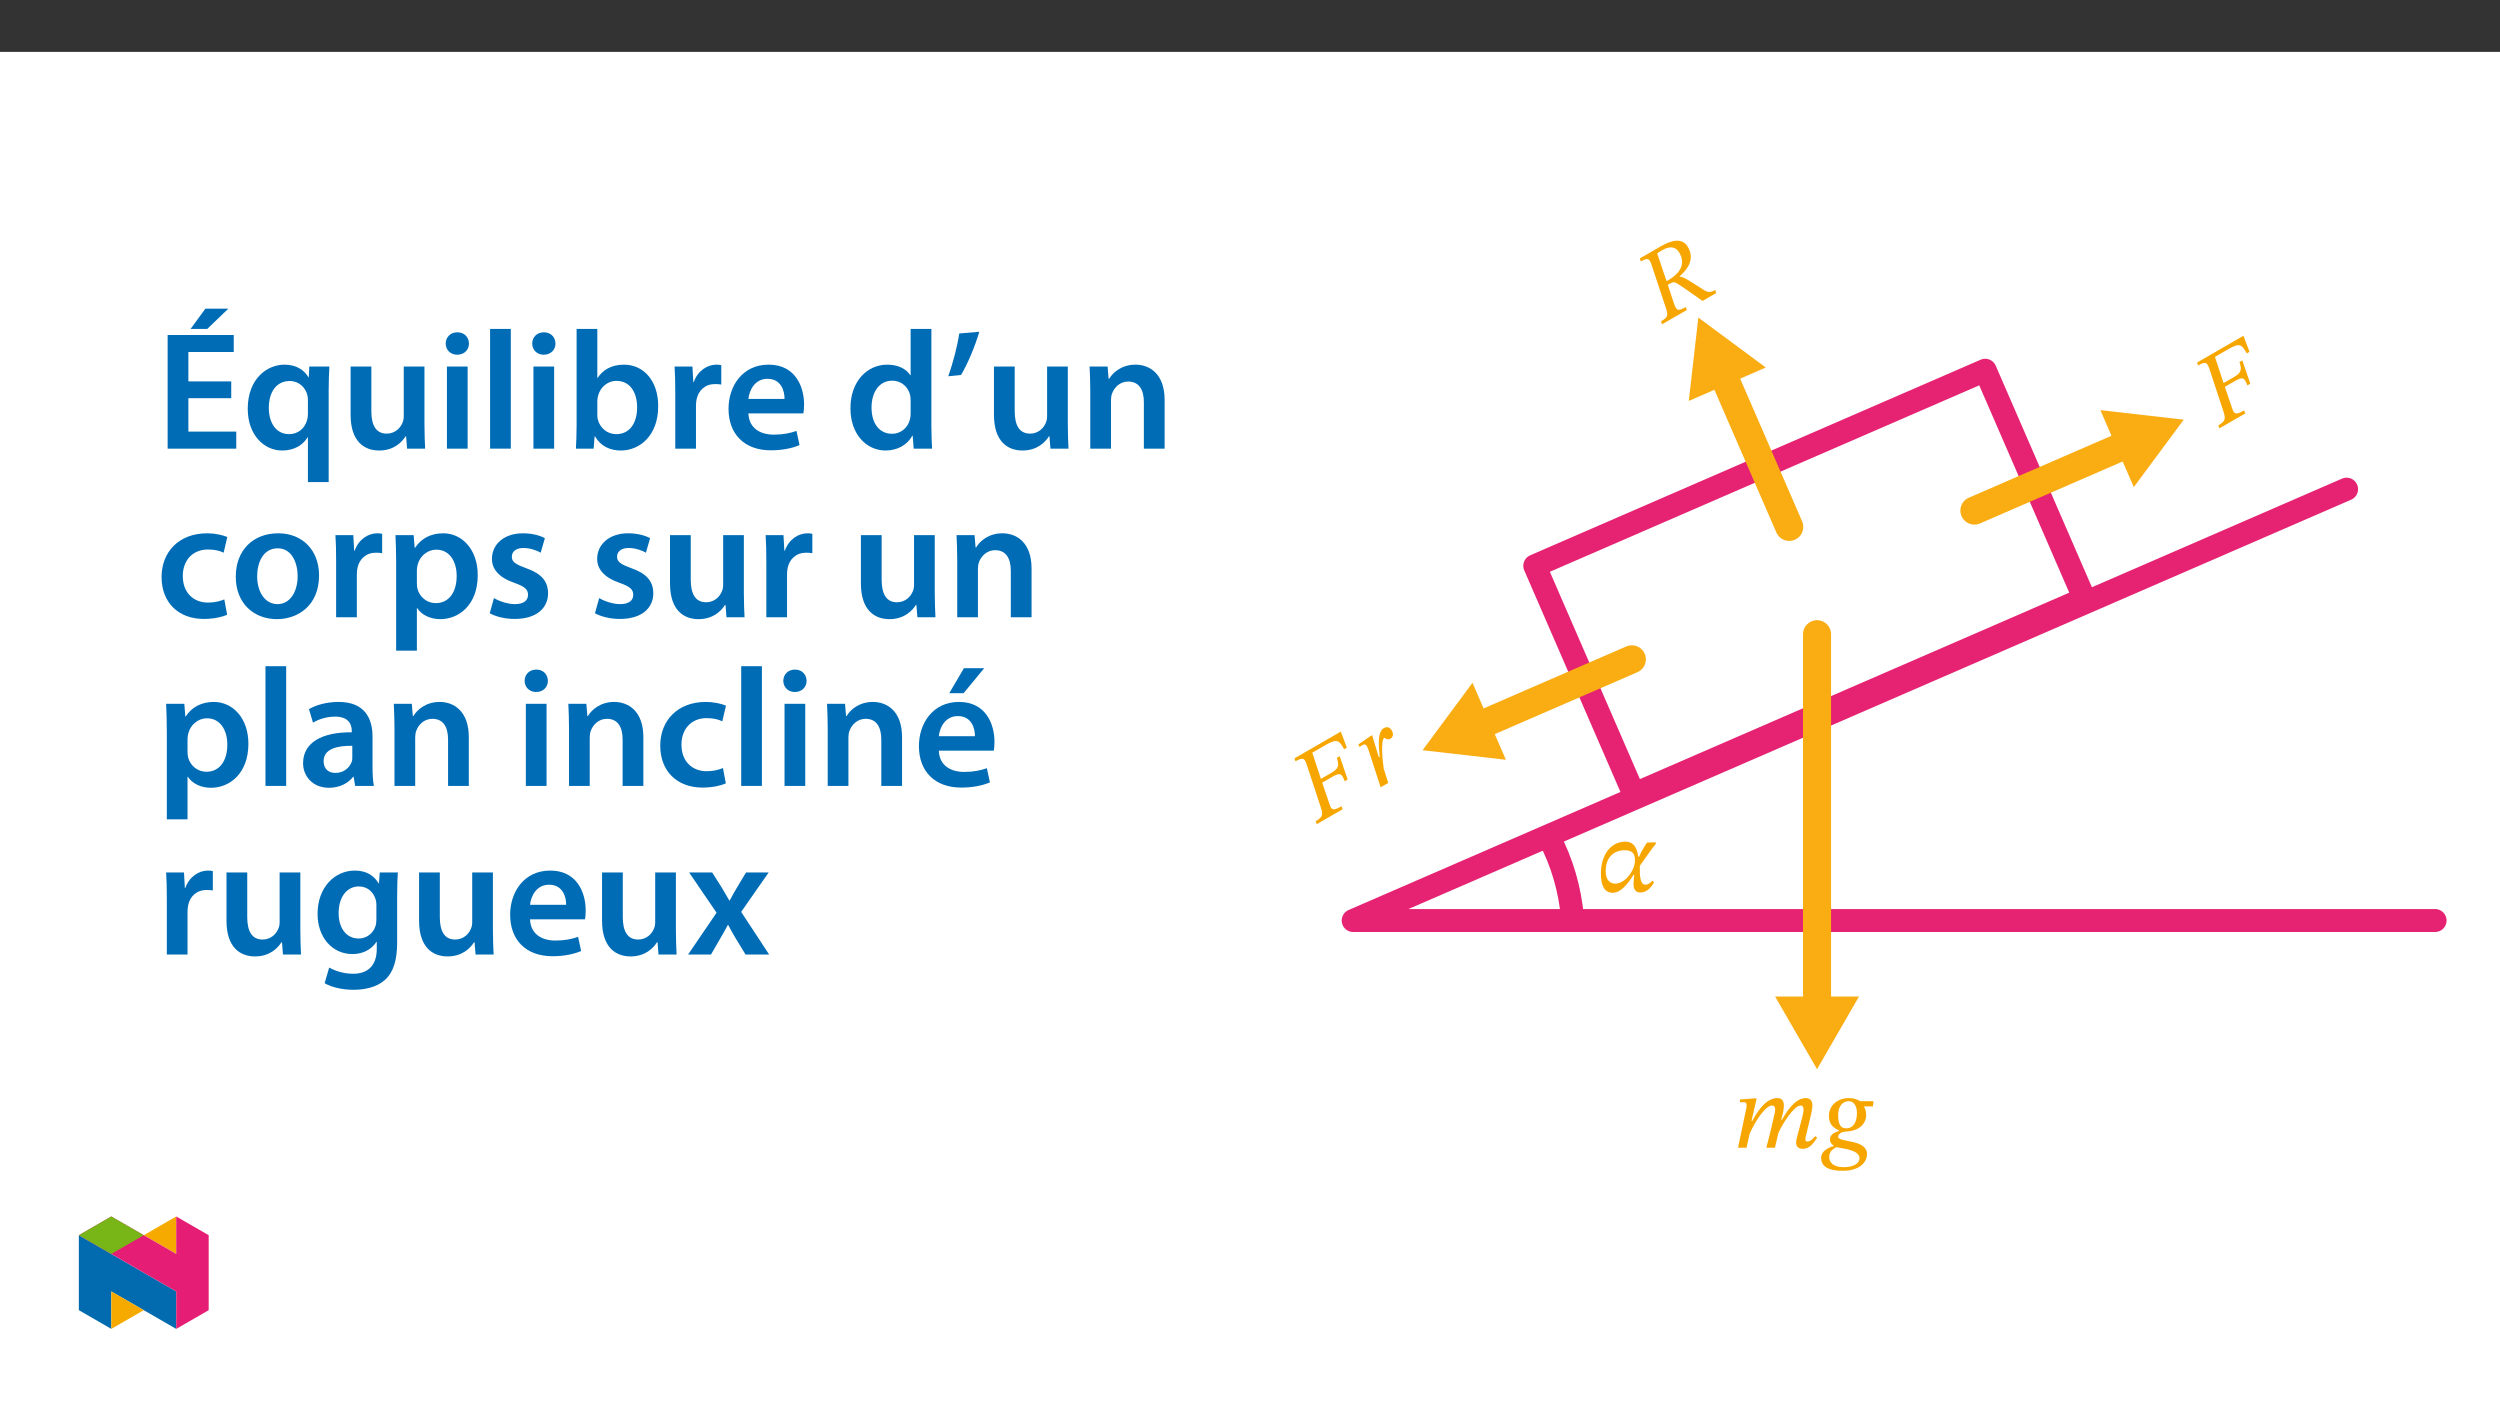 ﻿<?xml version="1.0" encoding="utf-8"?>
<svg xmlns="http://www.w3.org/2000/svg" xmlns:xlink="http://www.w3.org/1999/xlink" viewBox="0 0 960 540" version="1.1">
  <rect x="0" y="0" width="960" height="540" fill="#333333" stroke="none"/>
  <defs>
    <g>
      <symbol overflow="visible" id="glyph0-0">
        <path style="stroke:none;" d="M 7.656 -12.25 L 7.344 -12.781 C 5.172 -16.547 9.188 -22.453 6.25 -27.516 C 4.188 -31.109 0.266 -30.922 -3.109 -28.969 C -6.609 -26.953 -7.844 -23.625 -6.234 -20.828 C -5.297 -19.203 -4.188 -18.797 -3.078 -19.422 C -2.25 -19.906 -1.781 -20.781 -2.406 -21.844 C -3.156 -23.156 -3.891 -22.766 -4.547 -23.906 C -5.172 -24.969 -4.703 -26.297 -2.656 -27.484 C -0.453 -28.75 1.609 -28.344 3.188 -25.609 C 6.25 -20.312 3.172 -16.828 5.75 -12.344 L 6.266 -11.453 Z M 11.406 -8.781 C 10.797 -9.844 9.5 -10.391 8.297 -9.703 C 7.016 -8.969 6.797 -7.609 7.438 -6.5 C 8.094 -5.359 9.203 -4.953 10.547 -5.734 C 11.781 -6.438 12.047 -7.688 11.406 -8.781 Z M 23.891 -6.016 L 4.891 -38.938 L -15.281 -27.297 L 3.719 5.625 Z M 21.047 -6.812 L 4.422 2.781 L -12.516 -26.547 L 4.109 -36.141 Z M 21.047 -6.812 " />
      </symbol>
      <symbol overflow="visible" id="glyph0-1">
        <path style="stroke:none;" d="M 9.516 -29.359 C 7.578 -32.719 3.938 -32.484 -0.906 -29.703 L -9 -25.016 L -8.609 -23.875 C -5.859 -25.469 -5.281 -24.906 -4.562 -22.797 L 0.938 -6.25 C 2.031 -3 1.719 -2.375 -0.844 -0.906 L -0.453 0.25 L 9.078 -5.234 L 8.641 -6.375 C 5.688 -4.672 5.094 -4.828 4.016 -8.016 L 1.75 -14.906 L 2.469 -15.312 C 3.719 -16.031 4.281 -16.094 5.375 -15.406 C 7.641 -13.938 9.203 -12.906 15.078 -8.703 L 20.328 -11.734 L 19.938 -12.891 C 18.344 -11.984 17.312 -11.875 15.75 -12.812 C 9.828 -16.531 8.125 -17.891 6.375 -18.031 L 6.281 -18.203 C 9 -20.469 12.312 -24.5 9.516 -29.359 Z M -2.312 -26.953 C -1.547 -27.469 -1.234 -27.719 -0.344 -28.234 C 3.078 -30.203 5.094 -29.125 6.172 -27.25 C 8.719 -22.844 6.406 -19.422 2.344 -16.906 L 1.266 -16.312 Z M -2.312 -26.953 " />
      </symbol>
      <symbol overflow="visible" id="glyph0-2">
        <path style="stroke:none;" d="M 11.109 -29.141 L 8.797 -35.297 L -9 -25.016 L -8.609 -23.875 C -5.828 -25.484 -5.172 -25.219 -4.266 -22.547 L 1.172 -6.016 C 2.141 -3.156 1.547 -2.281 -0.844 -0.906 L -0.453 0.25 L 9.484 -5.469 L 9.062 -6.625 C 6.938 -5.391 5.672 -4.969 4.969 -6.188 C 4.797 -6.5 4.609 -6.922 4.453 -7.438 L 1.656 -15.688 L 5.391 -17.844 C 8.359 -19.547 9.141 -19.484 10.281 -16.234 L 11.422 -16.891 L 8.359 -25.844 L 7.266 -25.203 C 8.266 -22.094 7.922 -21.047 4.984 -19.344 L 1.156 -17.141 L -2.156 -27.188 L 3 -30.172 C 7.5 -32.766 8.219 -31.844 10.062 -28.531 Z M 11.109 -29.141 " />
      </symbol>
      <symbol overflow="visible" id="glyph0-3">
        <path style="stroke:none;" d="M 0.406 -12.141 L -2.156 -20.641 L -2.922 -20.203 L -7.5 -17.062 L -6.953 -16.125 C -6.953 -16.125 -6.312 -16.594 -5.938 -16.812 C -4.969 -17.375 -4.578 -17.078 -4.203 -16.438 C -3.844 -15.812 -3.484 -14.812 -3.266 -14.109 L 1.109 -0.641 L 4.031 -2.328 L 2.297 -7.75 C 2.047 -9.469 0.875 -18.656 2.531 -19.625 C 2.625 -19.672 3.719 -18.609 4.812 -19.25 C 5.719 -19.766 6.266 -20.938 5.375 -22.469 C 4.609 -23.812 3.406 -23.984 2.312 -23.344 C -0.453 -21.75 0.531 -15.297 0.75 -12.344 Z M 0.406 -12.141 " />
      </symbol>
      <symbol overflow="visible" id="glyph1-0">
        <path style="stroke:none;" d="M 12.75 -6.781 L 12.75 -7.406 C 12.75 -11.75 19.172 -14.859 19.172 -20.719 C 19.172 -24.859 15.703 -26.656 11.797 -26.656 C 7.766 -26.656 5.016 -24.391 5.016 -21.156 C 5.016 -19.281 5.781 -18.375 7.047 -18.375 C 8.016 -18.375 8.844 -18.891 8.844 -20.125 C 8.844 -21.641 8.016 -21.672 8.016 -22.984 C 8.016 -24.219 9.078 -25.141 11.438 -25.141 C 13.984 -25.141 15.578 -23.75 15.578 -20.594 C 15.578 -14.469 11.156 -12.984 11.156 -7.812 L 11.156 -6.781 Z M 14.266 -1.906 C 14.266 -3.141 13.422 -4.266 12.031 -4.266 C 10.562 -4.266 9.688 -3.188 9.688 -1.906 C 9.688 -0.594 10.438 0.312 12 0.312 C 13.422 0.312 14.266 -0.641 14.266 -1.906 Z M 23.703 6.734 L 23.703 -31.281 L 0.406 -31.281 L 0.406 6.734 Z M 21.641 4.625 L 2.438 4.625 L 2.438 -29.25 L 21.641 -29.25 Z M 21.641 4.625 " />
      </symbol>
      <symbol overflow="visible" id="glyph1-1">
        <path style="stroke:none;" d="M 16.062 -13.234 C 15.703 -15.453 14.938 -19.078 11.078 -19.078 C 5.578 -19.078 1.672 -14.141 1.672 -6.812 C 1.672 -2.234 2.984 0.562 6.25 0.562 C 9.172 0.562 11.828 -2.547 14.188 -6.328 L 14.5 -6.328 C 14.391 -5.016 14.188 -3.906 14.188 -2.953 C 14.188 -1 14.859 0.438 16.734 0.438 C 19.969 0.438 21.469 -2.469 22.078 -3.469 L 21.438 -4.109 C 20.672 -3.266 19.922 -2.547 18.734 -2.547 C 16.5 -2.547 16.609 -6.812 16.609 -9.719 C 16.609 -9.875 18.562 -12.547 21.594 -16.781 C 21.875 -17.172 22.469 -17.891 22.75 -18.203 L 22.719 -18.812 L 19.406 -18.734 C 18.641 -17.688 17.25 -15.453 16.297 -13.234 Z M 7.125 -2.953 C 5.297 -2.953 3.5 -4.266 3.5 -7.734 C 3.5 -13.062 6.578 -15.781 10.875 -15.781 C 13.422 -15.781 14.75 -14.656 14.75 -12.188 C 14.75 -11.562 14.703 -11.078 14.656 -10.797 C 14.344 -8.047 11.156 -2.953 7.125 -2.953 Z M 7.125 -2.953 " />
      </symbol>
      <symbol overflow="visible" id="glyph1-2">
        <path style="stroke:none;" d="M 16.062 0 L 17.328 -5.5 C 18.812 -9.078 23.391 -16.219 25.859 -16.219 C 26.781 -16.219 27.047 -15.547 27.047 -14.625 C 27.047 -13.781 26.703 -12.266 26.422 -11.234 L 24.391 -3.5 C 24.344 -3.312 24.188 -2.594 24.188 -1.953 C 24.188 -0.75 24.781 0.406 26.812 0.406 C 29.641 0.406 31.234 -2.391 32.281 -3.859 L 31.484 -4.469 C 30.844 -3.703 29.891 -2.391 28.484 -2.391 C 27.969 -2.391 27.734 -2.703 27.734 -3.141 C 27.734 -3.625 27.844 -4.109 27.844 -4.109 L 30.047 -13.312 C 30.156 -13.859 30.438 -15.219 30.438 -16.25 C 30.438 -17.688 29.891 -19.078 27.891 -19.078 C 23.75 -19.078 20.484 -13.781 18.766 -10.766 L 18.453 -10.766 L 19.125 -13.312 C 19.172 -13.5 19.484 -15.094 19.484 -16.25 C 19.484 -17.688 18.969 -19.078 16.969 -19.078 C 12.438 -19.078 9.047 -13.469 7.375 -10.312 L 7.047 -10.312 L 9.047 -18.969 L 8.125 -18.969 L 2.625 -18.531 L 2.625 -17.453 C 2.625 -17.453 3.391 -17.531 3.906 -17.531 C 4.859 -17.531 5.188 -17.141 5.188 -16.453 C 5.188 -15.859 5.062 -15.141 5.062 -15.141 L 1.875 0 L 5.141 0 L 6.375 -5.453 C 8.375 -9.969 12.312 -16.219 14.938 -16.219 C 15.859 -16.219 16.141 -15.547 16.141 -14.625 C 16.141 -13.984 15.938 -13.062 15.891 -12.953 C 14.938 -8.562 13.906 -4.266 12.75 0 Z M 16.062 0 " />
      </symbol>
      <symbol overflow="visible" id="glyph1-3">
        <path style="stroke:none;" d="M 20.047 -17.891 L 14.859 -17.891 C 13.984 -18.531 12.391 -19.078 10.594 -19.078 C 6.172 -19.078 2.906 -16.219 2.906 -12.234 C 2.906 -8.969 4.734 -7.578 6.781 -6.688 L 6.781 -6.453 C 5.141 -5.891 3.312 -5.219 3.312 -3.141 C 3.312 -2.031 4.031 -1.281 4.734 -0.844 L 4.734 -0.672 C 2.312 0.047 -0.078 1.469 -0.078 3.859 C -0.078 6.859 2.156 8.844 8.203 8.844 C 14.188 8.844 17.531 5.984 17.531 2.391 C 17.531 -3.391 6.453 -1.953 6.453 -4.219 C 6.453 -5.219 7.609 -6.141 9.359 -6.219 C 14.656 -6.422 17.219 -9.281 17.219 -12.703 C 17.219 -13.953 16.859 -14.938 16.375 -15.781 L 16.375 -15.891 L 19.797 -15.891 Z M 13.672 -13.312 C 13.672 -9.969 12.359 -7.453 9.516 -7.453 C 7.25 -7.453 6.453 -9.328 6.453 -12.547 C 6.453 -15.812 8.125 -17.891 10.516 -17.891 C 12.625 -17.891 13.672 -15.859 13.672 -13.312 Z M 14.656 4.031 C 14.656 5.938 12.547 7.453 8.562 7.453 C 4.734 7.453 3.031 5.734 3.031 3.594 C 3.031 1.281 4.391 0.641 5.703 -0.234 C 8.719 0.359 14.656 0.875 14.656 4.031 Z M 14.656 4.031 " />
      </symbol>
      <symbol overflow="visible" id="glyph2-0">
        <path style="stroke:none;" d="M 0 0 L 32.375 0 L 32.375 -45.328 L 0 -45.328 Z M 16.188 -25.578 L 5.188 -42.094 L 27.188 -42.094 Z M 18.125 -22.656 L 29.141 -39.172 L 29.141 -6.156 Z M 5.188 -3.234 L 16.188 -19.75 L 27.188 -3.234 Z M 3.234 -39.172 L 14.25 -22.656 L 3.234 -6.156 Z M 3.234 -39.172 " />
      </symbol>
      <symbol overflow="visible" id="glyph2-1">
        <path style="stroke:none;" d="M 29.016 -25.828 L 12.562 -25.828 L 12.562 -37.109 L 29.984 -37.109 L 29.984 -43.641 L 4.594 -43.641 L 4.594 0 L 30.953 0 L 30.953 -6.547 L 12.562 -6.547 L 12.562 -19.359 L 29.016 -19.359 Z M 19.094 -53.75 L 13.406 -45.969 L 19.812 -45.969 L 27.906 -53.75 Z M 19.094 -53.75 " />
      </symbol>
      <symbol overflow="visible" id="glyph2-2">
        <path style="stroke:none;" d="M 25.375 12.828 L 33.344 12.828 L 33.344 -22.406 C 33.344 -25.703 33.469 -28.688 33.609 -31.531 L 25.906 -31.531 L 25.703 -27.328 L 25.578 -27.391 C 23.891 -30.297 20.781 -32.25 16.375 -32.25 C 9.641 -32.25 2.266 -26.812 2.266 -15.281 C 2.266 -5.438 8.359 0.719 15.469 0.719 C 20.078 0.719 23.375 -1.297 25.25 -4.344 L 25.375 -4.344 Z M 25.375 -13.281 C 25.375 -12.5 25.25 -11.531 25 -10.812 C 24.094 -7.641 21.438 -5.562 18.188 -5.562 C 13.141 -5.562 10.359 -9.906 10.359 -15.672 C 10.359 -21.625 13.203 -25.969 18.391 -25.969 C 21.953 -25.969 24.469 -23.438 25.188 -20.469 C 25.312 -19.875 25.375 -19.172 25.375 -18.516 Z M 25.375 -13.281 " />
      </symbol>
      <symbol overflow="visible" id="glyph2-3">
        <path style="stroke:none;" d="M 32.5 -31.531 L 24.547 -31.531 L 24.547 -12.5 C 24.547 -11.594 24.406 -10.688 24.094 -10.031 C 23.312 -7.969 21.234 -5.766 18 -5.766 C 13.797 -5.766 12.109 -9.125 12.109 -14.375 L 12.109 -31.531 L 4.141 -31.531 L 4.141 -13.016 C 4.141 -2.719 9.391 0.719 15.094 0.719 C 20.781 0.719 23.891 -2.531 25.25 -4.734 L 25.453 -4.734 L 25.828 0 L 32.766 0 C 32.641 -2.594 32.5 -5.703 32.5 -9.453 Z M 32.5 -31.531 " />
      </symbol>
      <symbol overflow="visible" id="glyph2-4">
        <path style="stroke:none;" d="M 12.234 0 L 12.234 -31.531 L 4.281 -31.531 L 4.281 0 Z M 8.281 -44.672 C 5.641 -44.672 3.812 -42.797 3.812 -40.344 C 3.812 -38.016 5.562 -36.062 8.219 -36.062 C 11 -36.062 12.75 -38.016 12.75 -40.344 C 12.688 -42.797 11 -44.672 8.281 -44.672 Z M 8.281 -44.672 " />
      </symbol>
      <symbol overflow="visible" id="glyph2-5">
        <path style="stroke:none;" d="M 4.281 0 L 12.234 0 L 12.234 -45.969 L 4.281 -45.969 Z M 4.281 0 " />
      </symbol>
      <symbol overflow="visible" id="glyph2-6">
        <path style="stroke:none;" d="M 4.281 -8.875 C 4.281 -5.641 4.141 -2.141 4.016 0 L 10.812 0 L 11.203 -4.734 L 11.328 -4.734 C 13.594 -0.844 17.219 0.719 21.297 0.719 C 28.422 0.719 35.609 -4.922 35.609 -16.25 C 35.672 -25.828 30.172 -32.25 22.469 -32.25 C 17.734 -32.25 14.312 -30.234 12.375 -27.188 L 12.234 -27.188 L 12.234 -45.969 L 4.281 -45.969 Z M 12.234 -18.125 C 12.234 -18.906 12.375 -19.625 12.5 -20.203 C 13.344 -23.703 16.312 -26.031 19.547 -26.031 C 24.859 -26.031 27.516 -21.5 27.516 -15.922 C 27.516 -9.516 24.469 -5.562 19.484 -5.562 C 16.062 -5.562 13.281 -7.906 12.438 -11.141 C 12.297 -11.719 12.234 -12.375 12.234 -13.016 Z M 12.234 -18.125 " />
      </symbol>
      <symbol overflow="visible" id="glyph2-7">
        <path style="stroke:none;" d="M 4.281 0 L 12.234 0 L 12.234 -16.375 C 12.234 -17.219 12.297 -18.062 12.438 -18.781 C 13.141 -22.406 15.797 -24.797 19.547 -24.797 C 20.531 -24.797 21.234 -24.734 21.953 -24.609 L 21.953 -32.047 C 21.297 -32.188 20.844 -32.25 20.078 -32.25 C 16.641 -32.25 12.953 -29.984 11.391 -25.578 L 11.203 -25.578 L 10.875 -31.531 L 4.016 -31.531 C 4.203 -28.75 4.281 -25.641 4.281 -21.375 Z M 4.281 0 " />
      </symbol>
      <symbol overflow="visible" id="glyph2-8">
        <path style="stroke:none;" d="M 31.016 -13.531 C 31.141 -14.25 31.281 -15.406 31.281 -16.906 C 31.281 -23.828 27.906 -32.25 17.672 -32.25 C 7.578 -32.25 2.266 -24.016 2.266 -15.281 C 2.266 -5.641 8.281 0.641 18.516 0.641 C 23.047 0.641 26.812 -0.188 29.531 -1.359 L 28.359 -6.797 C 25.906 -5.953 23.312 -5.375 19.625 -5.375 C 14.5 -5.375 10.094 -7.828 9.906 -13.531 Z M 9.906 -19.094 C 10.234 -22.344 12.297 -26.812 17.219 -26.812 C 22.531 -26.812 23.828 -22.016 23.766 -19.094 Z M 9.906 -19.094 " />
      </symbol>
      <symbol overflow="visible" id="glyph2-9">
        <path style="stroke:none;" d="M 25.375 -45.969 L 25.375 -28.172 L 25.25 -28.172 C 23.828 -30.5 20.719 -32.25 16.375 -32.25 C 8.812 -32.25 2.203 -25.969 2.266 -15.406 C 2.266 -5.703 8.219 0.719 15.797 0.719 C 20.328 0.719 24.156 -1.484 26.031 -4.984 L 26.156 -4.984 L 26.547 0 L 33.609 0 C 33.469 -2.141 33.344 -5.641 33.344 -8.875 L 33.344 -45.969 Z M 25.375 -13.656 C 25.375 -12.828 25.312 -12.047 25.125 -11.328 C 24.344 -7.906 21.5 -5.703 18.266 -5.703 C 13.203 -5.703 10.359 -9.906 10.359 -15.734 C 10.359 -21.562 13.203 -26.094 18.328 -26.094 C 21.953 -26.094 24.469 -23.562 25.188 -20.531 C 25.312 -19.875 25.375 -19.031 25.375 -18.391 Z M 25.375 -13.656 " />
      </symbol>
      <symbol overflow="visible" id="glyph2-10">
        <path style="stroke:none;" d="M 6.094 -44.219 C 5.312 -38.984 3.562 -32.562 1.875 -27.781 L 6.797 -28.297 C 9.188 -32.312 12.047 -38.922 13.797 -44.875 Z M 6.094 -44.219 " />
      </symbol>
      <symbol overflow="visible" id="glyph2-11">
        <path style="stroke:none;" d="M 4.281 0 L 12.234 0 L 12.234 -18.578 C 12.234 -19.484 12.375 -20.469 12.625 -21.109 C 13.469 -23.5 15.672 -25.766 18.844 -25.766 C 23.188 -25.766 24.859 -22.344 24.859 -17.812 L 24.859 0 L 32.828 0 L 32.828 -18.719 C 32.828 -28.688 27.125 -32.25 21.625 -32.25 C 16.375 -32.25 12.953 -29.266 11.531 -26.812 L 11.328 -26.812 L 10.938 -31.531 L 4.016 -31.531 C 4.141 -28.812 4.281 -25.766 4.281 -22.141 Z M 4.281 0 " />
      </symbol>
      <symbol overflow="visible" id="glyph2-12">
        <path style="stroke:none;" d="M 26.359 -6.859 C 24.797 -6.219 22.797 -5.641 20.078 -5.641 C 14.641 -5.641 10.422 -9.328 10.422 -15.797 C 10.359 -21.562 13.984 -26.031 20.078 -26.031 C 22.922 -26.031 24.797 -25.453 26.094 -24.797 L 27.516 -30.828 C 25.703 -31.594 22.734 -32.25 19.812 -32.25 C 8.734 -32.25 2.266 -24.922 2.266 -15.469 C 2.266 -5.703 8.672 0.641 18.516 0.641 C 22.469 0.641 25.766 -0.188 27.453 -0.969 Z M 26.359 -6.859 " />
      </symbol>
      <symbol overflow="visible" id="glyph2-13">
        <path style="stroke:none;" d="M 18.578 -32.25 C 9.062 -32.25 2.266 -25.906 2.266 -15.547 C 2.266 -5.375 9.188 0.719 18.062 0.719 C 26.094 0.719 34.25 -4.469 34.25 -16.062 C 34.25 -25.641 27.969 -32.25 18.578 -32.25 Z M 18.391 -26.484 C 23.828 -26.484 26.031 -20.781 26.031 -15.859 C 26.031 -9.453 22.859 -5.047 18.328 -5.047 C 13.531 -5.047 10.484 -9.641 10.484 -15.734 C 10.484 -20.984 12.75 -26.484 18.391 -26.484 Z M 18.391 -26.484 " />
      </symbol>
      <symbol overflow="visible" id="glyph2-14">
        <path style="stroke:none;" d="M 4.281 12.828 L 12.234 12.828 L 12.234 -3.5 L 12.375 -3.5 C 13.984 -0.969 17.281 0.719 21.234 0.719 C 28.422 0.719 35.609 -4.797 35.609 -16.188 C 35.609 -26.031 29.594 -32.25 22.344 -32.25 C 17.547 -32.25 13.859 -30.234 11.531 -26.672 L 11.391 -26.672 L 11 -31.531 L 4.016 -31.531 C 4.141 -28.562 4.281 -25.188 4.281 -21.047 Z M 12.234 -18.062 C 12.234 -18.719 12.375 -19.422 12.5 -20.078 C 13.344 -23.562 16.375 -25.969 19.688 -25.969 C 24.797 -25.969 27.516 -21.438 27.516 -15.859 C 27.516 -9.641 24.547 -5.438 19.484 -5.438 C 16.062 -5.438 13.281 -7.766 12.438 -11 C 12.297 -11.719 12.234 -12.438 12.234 -13.203 Z M 12.234 -18.062 " />
      </symbol>
      <symbol overflow="visible" id="glyph2-15">
        <path style="stroke:none;" d="M 2.328 -1.547 C 4.656 -0.266 8.094 0.641 11.906 0.641 C 20.266 0.641 24.734 -3.5 24.734 -9.266 C 24.672 -13.922 22.078 -16.828 16.312 -18.844 C 12.297 -20.328 10.812 -21.234 10.812 -23.25 C 10.812 -25.188 12.375 -26.609 15.219 -26.609 C 18 -26.609 20.594 -25.578 21.891 -24.797 L 23.5 -30.375 C 21.625 -31.406 18.578 -32.25 15.094 -32.25 C 7.766 -32.25 3.172 -27.969 3.172 -22.406 C 3.172 -18.641 5.703 -15.281 11.844 -13.203 C 15.734 -11.781 17.031 -10.75 17.031 -8.609 C 17.031 -6.547 15.469 -5.047 11.984 -5.047 C 9.125 -5.047 5.703 -6.281 3.953 -7.375 Z M 2.328 -1.547 " />
      </symbol>
      <symbol overflow="visible" id="glyph2-16">
        <path style="stroke:none;" d="M 28.75 -18.906 C 28.75 -25.828 25.828 -32.25 15.734 -32.25 C 10.75 -32.25 6.672 -30.891 4.344 -29.469 L 5.891 -24.281 C 8.031 -25.641 11.266 -26.609 14.375 -26.609 C 19.938 -26.609 20.781 -23.188 20.781 -21.109 L 20.781 -20.594 C 9.125 -20.656 2.078 -16.578 2.078 -8.672 C 2.078 -3.891 5.641 0.719 11.984 0.719 C 16.125 0.719 19.422 -1.031 21.297 -3.5 L 21.5 -3.5 L 22.078 0 L 29.266 0 C 28.875 -1.938 28.75 -4.734 28.75 -7.578 Z M 20.984 -11.078 C 20.984 -10.484 20.984 -9.906 20.781 -9.328 C 20 -7.062 17.734 -4.984 14.5 -4.984 C 11.984 -4.984 9.969 -6.406 9.969 -9.516 C 9.969 -14.312 15.344 -15.469 20.984 -15.406 Z M 20.984 -11.078 " />
      </symbol>
      <symbol overflow="visible" id="glyph2-17">
        <path style="stroke:none;" d="M 31.016 -13.531 C 31.141 -14.25 31.281 -15.406 31.281 -16.906 C 31.281 -23.828 27.906 -32.25 17.672 -32.25 C 7.578 -32.25 2.266 -24.016 2.266 -15.281 C 2.266 -5.641 8.281 0.641 18.516 0.641 C 23.047 0.641 26.812 -0.188 29.531 -1.359 L 28.359 -6.797 C 25.906 -5.953 23.312 -5.375 19.625 -5.375 C 14.5 -5.375 10.094 -7.828 9.906 -13.531 Z M 9.906 -19.094 C 10.234 -22.344 12.297 -26.812 17.219 -26.812 C 22.531 -26.812 23.828 -22.016 23.766 -19.094 Z M 19.547 -45.203 L 13.922 -35.609 L 19.422 -35.609 L 27.328 -45.203 Z M 19.547 -45.203 " />
      </symbol>
      <symbol overflow="visible" id="glyph2-18">
        <path style="stroke:none;" d="M 32.828 -22.469 C 32.828 -26.812 32.953 -29.391 33.094 -31.531 L 26.156 -31.531 L 25.828 -27.328 L 25.703 -27.328 C 24.219 -29.922 21.438 -32.25 16.578 -32.25 C 9 -32.25 2.266 -25.969 2.266 -15.609 C 2.266 -6.672 7.828 -0.188 15.672 -0.188 C 19.875 -0.188 23.047 -2.078 24.859 -4.859 L 25 -4.859 L 25 -2.141 C 25 4.656 21.109 7.375 15.922 7.375 C 12.109 7.375 8.734 6.156 6.734 4.984 L 4.984 11 C 7.703 12.625 11.984 13.531 16 13.531 C 20.328 13.531 24.922 12.625 28.172 9.719 C 31.469 6.734 32.828 2 32.828 -4.594 Z M 24.859 -13.797 C 24.859 -12.891 24.797 -11.781 24.547 -11 C 23.641 -8.094 21.047 -6.156 18.062 -6.156 C 13.078 -6.156 10.359 -10.484 10.359 -15.859 C 10.359 -22.281 13.656 -26.156 18.125 -26.156 C 21.5 -26.156 23.766 -23.953 24.609 -21.047 C 24.797 -20.391 24.859 -19.688 24.859 -18.906 Z M 24.859 -13.797 " />
      </symbol>
      <symbol overflow="visible" id="glyph2-19">
        <path style="stroke:none;" d="M 0.719 -31.531 L 11.266 -16.062 L 0.328 0 L 9.125 0 L 12.75 -6.281 C 13.734 -8.031 14.703 -9.578 15.609 -11.391 L 15.734 -11.391 C 16.641 -9.641 17.547 -7.969 18.578 -6.281 L 22.406 0 L 31.469 0 L 20.719 -16.375 L 31.281 -31.531 L 22.594 -31.531 L 19.094 -25.703 C 18.125 -24.094 17.219 -22.469 16.312 -20.719 L 16.188 -20.719 C 15.281 -22.344 14.375 -23.891 13.344 -25.578 L 9.578 -31.531 Z M 0.719 -31.531 " />
      </symbol>
    </g>
    <clipPath id="clip1">
      <path d="M 515.211 183 L 939.48 183 L 939.48 358 L 515.211 358 Z M 515.211 183 " />
    </clipPath>
    <clipPath id="clip2">
      <path d="M 648 121.945 L 679 121.945 L 679 154 L 648 154 Z M 648 121.945 " />
    </clipPath>
    <clipPath id="clip3">
      <path d="M 681 382 L 714 382 L 714 410.57 L 681 410.57 Z M 681 382 " />
    </clipPath>
    <clipPath id="clip4">
      <path d="M 30.277 474 L 68 474 L 68 510.301 L 30.277 510.301 Z M 30.277 474 " />
    </clipPath>
    <clipPath id="clip5">
      <path d="M 42 495 L 56 495 L 56 510.301 L 42 510.301 Z M 42 495 " />
    </clipPath>
    <clipPath id="clip6">
      <path d="M 55 467.125 L 68 467.125 L 68 482 L 55 482 Z M 55 467.125 " />
    </clipPath>
    <clipPath id="clip7">
      <path d="M 30.277 467.125 L 80.133 467.125 L 80.133 510.301 L 30.277 510.301 Z M 30.277 467.125 " />
    </clipPath>
    <clipPath id="clip8">
      <path d="M 30.277 467.125 L 56 467.125 L 56 482 L 30.277 482 Z M 30.277 467.125 " />
    </clipPath>
  </defs>
  <g id="surface1">
    <path style=" stroke:none;fill-rule:nonzero;fill:rgb(100%,100%,100%);fill-opacity:1;" d="M 0 559.926 L 960 559.926 L 960 19.926 L 0 19.926 Z M 0 559.926 " />
    <g clip-path="url(#clip1)" clip-rule="nonzero">
      <path style="fill:none;stroke-width:10.37;stroke-linecap:round;stroke-linejoin:round;stroke:rgb(90.199%,13.3%,44.699%);stroke-opacity:1;stroke-miterlimit:10;" d="M -0.002 0.002 L -448.789 -194.874 L 39.979 -194.874 " transform="matrix(0.85,0,0,-0.85,901.092,187.838)" />
    </g>
    <path style="fill:none;stroke-width:10.37;stroke-linecap:round;stroke-linejoin:round;stroke:rgb(90.199%,13.3%,44.699%);stroke-opacity:1;stroke-miterlimit:10;" d="M -0.002 -0.002 L 203.481 88.353 L 248.279 -14.818 L 44.8 -103.173 Z M -0.002 -0.002 " transform="matrix(0.85,0,0,-0.85,589.353,217.272)" />
    <path style="fill:none;stroke-width:12.676;stroke-linecap:round;stroke-linejoin:round;stroke:rgb(97.299%,67.799%,7.5%);stroke-opacity:1;stroke-miterlimit:4;" d="M -0.001 0 L 30.197 -69.54 " transform="matrix(0.85,0,0,-0.85,661.399,143.219)" />
    <g clip-path="url(#clip2)" clip-rule="nonzero">
      <path style=" stroke:none;fill-rule:nonzero;fill:rgb(97.299%,67.799%,7.5%);fill-opacity:1;" d="M 652.16 121.945 L 648.492 153.965 L 678.059 141.125 Z M 652.16 121.945 " />
    </g>
    <path style="fill:none;stroke-width:12.676;stroke-linecap:round;stroke-linejoin:round;stroke:rgb(97.299%,67.799%,7.5%);stroke-opacity:1;stroke-miterlimit:4;" d="M -0.002 0.002 L -69.542 -30.196 " transform="matrix(0.85,0,0,-0.85,817.283,170.396)" />
    <path style=" stroke:none;fill-rule:nonzero;fill:rgb(97.299%,67.799%,7.5%);fill-opacity:1;" d="M 806.539 157.492 L 838.555 161.156 L 819.375 187.055 Z M 806.539 157.492 " />
    <path style="fill:none;stroke-width:12.676;stroke-linecap:round;stroke-linejoin:round;stroke:rgb(97.299%,67.799%,7.5%);stroke-opacity:1;stroke-miterlimit:4;" d="M 0.001 -0.001 L 69.542 30.197 " transform="matrix(0.85,0,0,-0.85,567.522,278.847)" />
    <path style=" stroke:none;fill-rule:nonzero;fill:rgb(97.299%,67.799%,7.5%);fill-opacity:1;" d="M 578.27 291.754 L 546.25 288.086 L 565.43 262.188 Z M 578.27 291.754 " />
    <path style="fill:none;stroke-width:12.676;stroke-linecap:round;stroke-linejoin:round;stroke:rgb(97.299%,67.799%,7.5%);stroke-opacity:1;stroke-miterlimit:4;" d="M -0.001 0 L -0.001 169.219 " transform="matrix(0.85,0,0,-0.85,697.743,387.375)" />
    <g clip-path="url(#clip3)" clip-rule="nonzero">
      <path style=" stroke:none;fill-rule:nonzero;fill:rgb(97.299%,67.799%,7.5%);fill-opacity:1;" d="M 681.629 382.66 L 697.746 410.57 L 713.859 382.66 Z M 681.629 382.66 " />
    </g>
    <path style="fill:none;stroke-width:10.37;stroke-linecap:round;stroke-linejoin:round;stroke:rgb(90.199%,13.3%,44.699%);stroke-opacity:1;stroke-miterlimit:10;" d="M -0.001 -0 C 5.941 -11.195 9.531 -23.585 10.62 -36.209 " transform="matrix(0.85,0,0,-0.85,594.778,321.504)" />
    <g style="fill:rgb(96.863%,65.099%,0%);fill-opacity:1;">
      <use xlink:href="#glyph0-1" x="638.684" y="124.268" />
    </g>
    <g style="fill:rgb(96.863%,65.099%,0%);fill-opacity:1;">
      <use xlink:href="#glyph0-2" x="506.076" y="316.228" />
    </g>
    <g style="fill:rgb(96.863%,65.099%,0%);fill-opacity:1;">
      <use xlink:href="#glyph0-3" x="529.06" y="302.958" />
    </g>
    <g style="fill:rgb(96.863%,65.099%,0%);fill-opacity:1;">
      <use xlink:href="#glyph0-2" x="852.691" y="164.228" />
    </g>
    <g style="fill:rgb(96.863%,65.099%,0%);fill-opacity:1;">
      <use xlink:href="#glyph1-1" x="613.076" y="342.272" />
    </g>
    <g style="fill:rgb(96.863%,65.099%,0%);fill-opacity:1;">
      <use xlink:href="#glyph1-2" x="665.519" y="440.742" />
    </g>
    <g style="fill:rgb(96.863%,65.099%,0%);fill-opacity:1;">
      <use xlink:href="#glyph1-3" x="699.392" y="440.742" />
    </g>
    <g style="fill:rgb(0%,42.354%,71.373%);fill-opacity:1;">
      <use xlink:href="#glyph2-1" x="59.776" y="172.277" />
    </g>
    <g style="fill:rgb(0%,42.354%,71.373%);fill-opacity:1;">
      <use xlink:href="#glyph2-2" x="92.867" y="172.277" />
      <use xlink:href="#glyph2-3" x="130.491" y="172.277" />
      <use xlink:href="#glyph2-4" x="167.338" y="172.277" />
      <use xlink:href="#glyph2-5" x="183.915" y="172.277" />
      <use xlink:href="#glyph2-4" x="200.558" y="172.277" />
      <use xlink:href="#glyph2-6" x="217.136" y="172.277" />
      <use xlink:href="#glyph2-7" x="255.019" y="172.277" />
    </g>
    <g style="fill:rgb(0%,42.354%,71.373%);fill-opacity:1;">
      <use xlink:href="#glyph2-8" x="277.49" y="172.277" />
    </g>
    <g style="fill:rgb(0%,42.354%,71.373%);fill-opacity:1;">
      <use xlink:href="#glyph2-9" x="324.309" y="172.277" />
    </g>
    <g style="fill:rgb(0%,42.354%,71.373%);fill-opacity:1;">
      <use xlink:href="#glyph2-10" x="362.257" y="172.277" />
      <use xlink:href="#glyph2-3" x="377.539" y="172.277" />
      <use xlink:href="#glyph2-11" x="414.386" y="172.277" />
    </g>
    <g style="fill:rgb(0%,42.354%,71.373%);fill-opacity:1;">
      <use xlink:href="#glyph2-12" x="59.776" y="237.034" />
    </g>
    <g style="fill:rgb(0%,42.354%,71.373%);fill-opacity:1;">
      <use xlink:href="#glyph2-13" x="88.269" y="237.034" />
      <use xlink:href="#glyph2-7" x="124.792" y="237.034" />
      <use xlink:href="#glyph2-14" x="147.846" y="237.034" />
      <use xlink:href="#glyph2-15" x="185.729" y="237.034" />
    </g>
    <g style="fill:rgb(0%,42.354%,71.373%);fill-opacity:1;">
      <use xlink:href="#glyph2-15" x="226.137" y="237.034" />
      <use xlink:href="#glyph2-3" x="253.141" y="237.034" />
      <use xlink:href="#glyph2-7" x="289.988" y="237.034" />
    </g>
    <g style="fill:rgb(0%,42.354%,71.373%);fill-opacity:1;">
      <use xlink:href="#glyph2-3" x="326.446" y="237.034" />
      <use xlink:href="#glyph2-11" x="363.293" y="237.034" />
    </g>
    <g style="fill:rgb(0%,42.354%,71.373%);fill-opacity:1;">
      <use xlink:href="#glyph2-14" x="59.776" y="301.791" />
      <use xlink:href="#glyph2-5" x="97.659" y="301.791" />
      <use xlink:href="#glyph2-16" x="114.302" y="301.791" />
      <use xlink:href="#glyph2-11" x="147.198" y="301.791" />
    </g>
    <g style="fill:rgb(0%,42.354%,71.373%);fill-opacity:1;">
      <use xlink:href="#glyph2-4" x="197.644" y="301.791" />
      <use xlink:href="#glyph2-11" x="214.222" y="301.791" />
      <use xlink:href="#glyph2-12" x="251.263" y="301.791" />
      <use xlink:href="#glyph2-5" x="280.339" y="301.791" />
      <use xlink:href="#glyph2-4" x="296.981" y="301.791" />
      <use xlink:href="#glyph2-11" x="313.559" y="301.791" />
      <use xlink:href="#glyph2-17" x="350.6" y="301.791" />
    </g>
    <g style="fill:rgb(0%,42.354%,71.373%);fill-opacity:1;">
      <use xlink:href="#glyph2-7" x="59.776" y="366.548" />
      <use xlink:href="#glyph2-3" x="82.83" y="366.548" />
      <use xlink:href="#glyph2-18" x="119.676" y="366.548" />
      <use xlink:href="#glyph2-3" x="156.782" y="366.548" />
      <use xlink:href="#glyph2-8" x="193.629" y="366.548" />
      <use xlink:href="#glyph2-3" x="227.044" y="366.548" />
      <use xlink:href="#glyph2-19" x="263.891" y="366.548" />
    </g>
    <g clip-path="url(#clip4)" clip-rule="nonzero">
      <path style=" stroke:none;fill-rule:nonzero;fill:rgb(0.8%,42%,68.999%);fill-opacity:1;" d="M 30.277 503.105 L 42.738 510.301 L 42.738 495.91 L 67.668 510.301 L 67.668 495.91 L 30.277 474.32 Z M 30.277 503.105 " />
    </g>
    <g clip-path="url(#clip5)" clip-rule="nonzero">
      <path style=" stroke:none;fill-rule:nonzero;fill:rgb(96.1%,66.699%,0%);fill-opacity:1;" d="M 42.738 510.301 L 55.203 503.105 L 42.738 495.91 Z M 42.738 510.301 " />
    </g>
    <g clip-path="url(#clip6)" clip-rule="nonzero">
      <path style=" stroke:none;fill-rule:nonzero;fill:rgb(96.1%,66.699%,0%);fill-opacity:1;" d="M 67.668 467.125 L 55.203 474.32 L 67.668 481.516 Z M 67.668 467.125 " />
    </g>
    <g clip-path="url(#clip7)" clip-rule="nonzero">
      <path style=" stroke:none;fill-rule:nonzero;fill:rgb(89.799%,11.4%,45.499%);fill-opacity:1;" d="M 67.668 467.125 L 67.668 481.516 L 42.738 467.125 L 30.277 474.32 L 67.668 495.91 L 67.668 510.301 L 80.133 503.105 L 80.133 474.32 Z M 67.668 467.125 " />
    </g>
    <g clip-path="url(#clip8)" clip-rule="nonzero">
      <path style=" stroke:none;fill-rule:nonzero;fill:rgb(47.099%,70.999%,9%);fill-opacity:1;" d="M 42.738 467.125 L 30.277 474.32 L 42.738 481.516 L 55.203 474.32 Z M 42.738 467.125 " />
    </g>
  </g>
</svg>